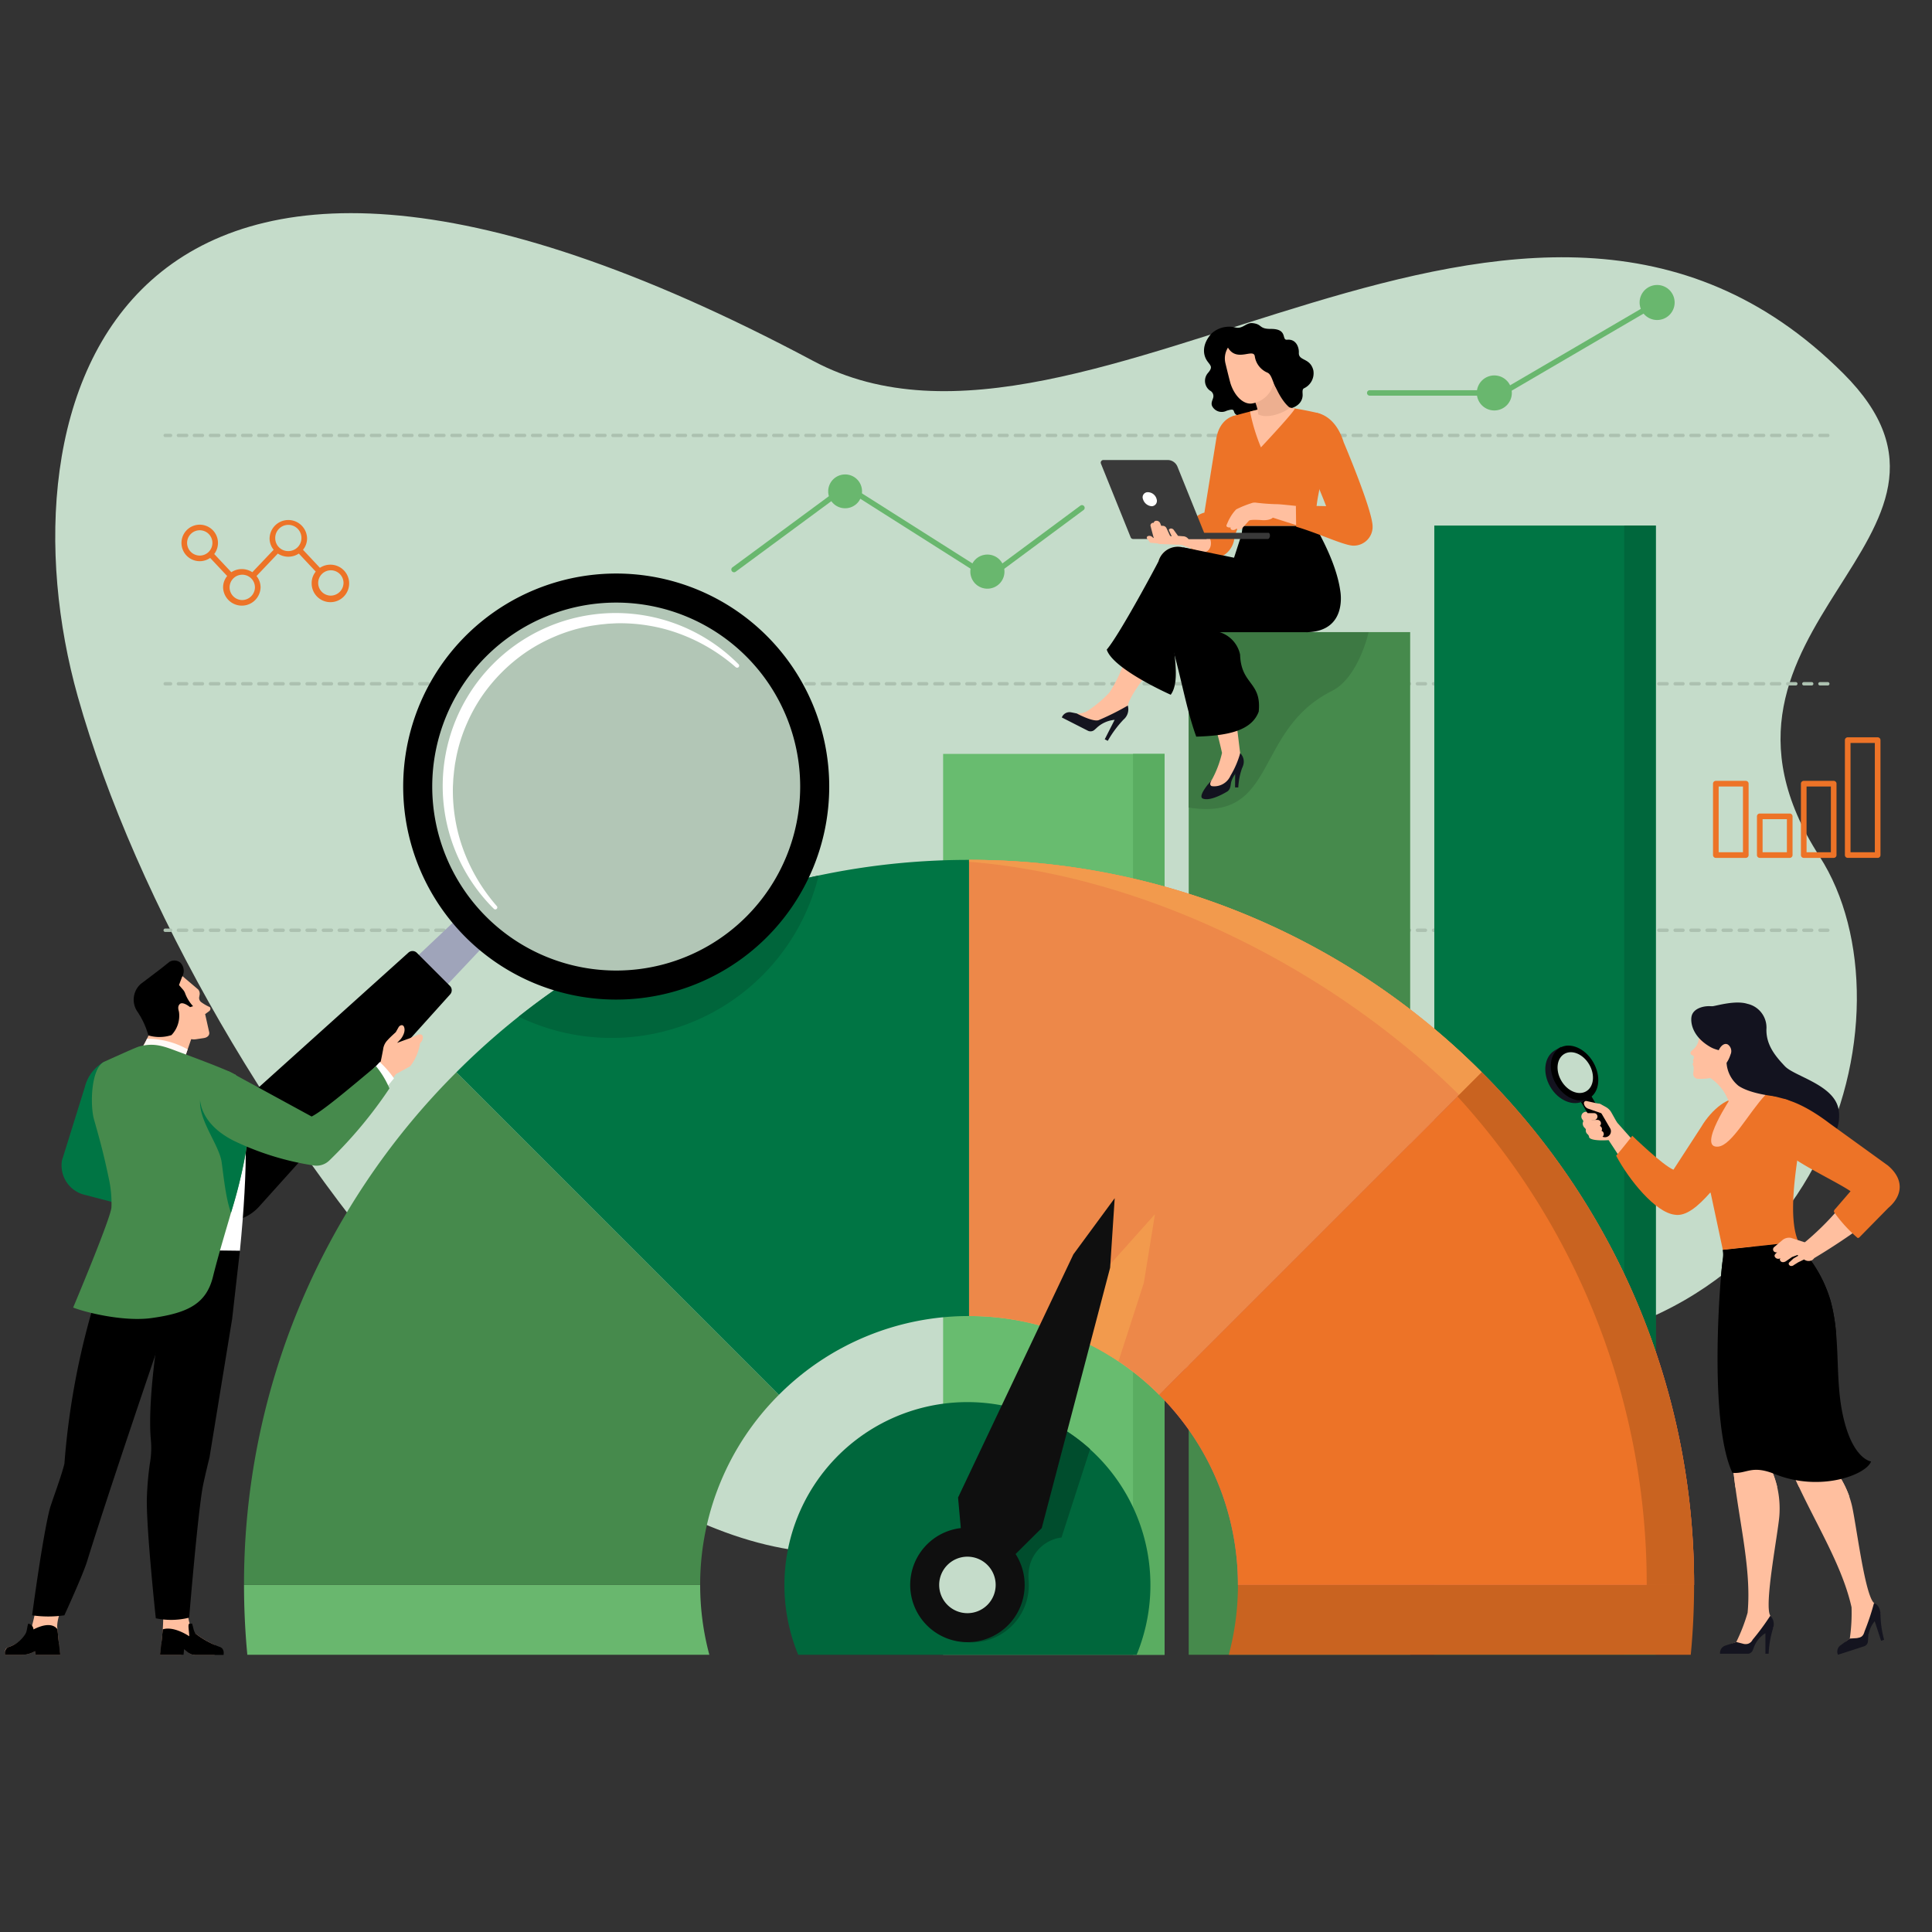 <?xml version="1.0" encoding="UTF-8"?>
<svg xmlns="http://www.w3.org/2000/svg" xmlns:xlink="http://www.w3.org/1999/xlink" width="300" height="300" viewBox="0 0 300 300">
  <rect x="0" y="0" width="300" height="300" fill="#333333" stroke="none"/>
  <defs>
    <clipPath id="clip-path">
      <rect id="Rettangolo_3200" data-name="Rettangolo 3200" width="299.206" height="213.902" transform="translate(0 0)" fill="none"></rect>
    </clipPath>
    <clipPath id="clip-Andamento_dei_tassi_">
      <rect width="300" height="300"></rect>
    </clipPath>
  </defs>
  <g id="Andamento_dei_tassi_" data-name="Andamento dei tassi " clip-path="url(#clip-Andamento_dei_tassi_)">
    <g id="Raggruppa_4712" data-name="Raggruppa 4712">
      <g id="Raggruppa_4495" data-name="Raggruppa 4495">
        <path id="Tracciato_8795" data-name="Tracciato 8795" d="M66.774,31.29C9.922,29.709-4.559,84.165,10.918,108.181c23.124,35.882-29.264,49.457-3.705,74.979,49.493,49.422,117.28-20.8,159.934,1.938,109.34,58.289,126.778-7.523,114.224-52.109C263.487,69.47,193-21.474,146.224,4.576,117.158,20.762,130.053,33.05,66.774,31.29" transform="translate(293.453 241.16) rotate(180)" fill="#c5dcca"></path>
        <g id="Raggruppa_4493" data-name="Raggruppa 4493" transform="translate(0.794 43.045)">
          <g id="Raggruppa_4492" data-name="Raggruppa 4492" transform="translate(0 0.004)" clip-path="url(#clip-path)">
            <g id="Raggruppa_4494" data-name="Raggruppa 4494">
              <path id="Tracciato_9213" data-name="Tracciato 9213" d="M398.986,359.561h-1.249a.263.263,0,0,1,0-.525h1.249a.263.263,0,0,1,0,.525m-2.5,0h-1.249a.263.263,0,0,1,0-.525h1.249a.263.263,0,0,1,0,.525m-2.5,0h-1.25a.263.263,0,0,1,0-.525h1.25a.263.263,0,1,1,0,.525m-2.5,0H390.24a.263.263,0,1,1,0-.525h1.249a.263.263,0,1,1,0,.525m-2.5,0h-1.249a.263.263,0,1,1,0-.525h1.249a.263.263,0,1,1,0,.525m-2.5,0h-1.249a.263.263,0,1,1,0-.525h1.249a.263.263,0,1,1,0,.525m-2.5,0h-1.249a.263.263,0,1,1,0-.525h1.249a.263.263,0,0,1,0,.525m-2.5,0h-1.249a.263.263,0,1,1,0-.525h1.249a.263.263,0,0,1,0,.525m-2.5,0h-1.249a.263.263,0,1,1,0-.525H379a.263.263,0,0,1,0,.525m-2.5,0h-1.249a.263.263,0,0,1,0-.525H376.5a.263.263,0,0,1,0,.525m-2.5,0h-1.249a.263.263,0,1,1,0-.525H374a.263.263,0,1,1,0,.525m-2.5,0h-1.249a.263.263,0,1,1,0-.525H371.5a.263.263,0,0,1,0,.525m-2.5,0h-1.249a.263.263,0,0,1,0-.525H369a.263.263,0,0,1,0,.525m-2.5,0h-1.249a.263.263,0,1,1,0-.525H366.5a.263.263,0,0,1,0,.525m-2.5,0h-1.249a.263.263,0,0,1,0-.525H364a.263.263,0,1,1,0,.525m-2.5,0h-1.25a.263.263,0,1,1,0-.525h1.25a.263.263,0,0,1,0,.525m-2.5,0h-1.249a.263.263,0,0,1,0-.525h1.249a.263.263,0,0,1,0,.525m-2.5,0h-1.249a.263.263,0,1,1,0-.525h1.249a.263.263,0,0,1,0,.525m-2.5,0H352.76a.263.263,0,1,1,0-.525h1.249a.263.263,0,1,1,0,.525m-2.5,0h-1.25a.263.263,0,0,1,0-.525h1.25a.263.263,0,0,1,0,.525m-2.5,0h-1.249a.263.263,0,0,1,0-.525h1.249a.263.263,0,0,1,0,.525m-2.5,0h-1.249a.263.263,0,0,1,0-.525h1.249a.263.263,0,1,1,0,.525m-2.5,0h-1.249a.263.263,0,1,1,0-.525h1.249a.263.263,0,1,1,0,.525m-2.5,0h-1.249a.263.263,0,1,1,0-.525h1.249a.263.263,0,1,1,0,.525m-2.5,0h-1.249a.263.263,0,1,1,0-.525h1.249a.263.263,0,0,1,0,.525m-2.5,0h-1.249a.263.263,0,1,1,0-.525h1.249a.263.263,0,0,1,0,.525m-2.5,0h-1.25a.263.263,0,0,1,0-.525h1.25a.263.263,0,1,1,0,.525m-2.5,0h-1.25a.263.263,0,1,1,0-.525h1.25a.263.263,0,1,1,0,.525m-2.5,0h-1.249a.263.263,0,1,1,0-.525h1.249a.263.263,0,0,1,0,.525m-2.5,0h-1.249a.263.263,0,0,1,0-.525h1.249a.263.263,0,1,1,0,.525m-2.5,0h-1.249a.263.263,0,1,1,0-.525h1.249a.263.263,0,1,1,0,.525m-2.5,0h-1.249a.263.263,0,0,1,0-.525h1.249a.263.263,0,1,1,0,.525m-2.5,0h-1.249a.263.263,0,1,1,0-.525h1.249a.263.263,0,1,1,0,.525m-2.5,0h-1.249a.263.263,0,1,1,0-.525h1.249a.263.263,0,0,1,0,.525m-2.5,0h-1.249a.263.263,0,0,1,0-.525h1.249a.263.263,0,1,1,0,.525m-2.5,0h-1.25a.263.263,0,1,1,0-.525h1.25a.263.263,0,0,1,0,.525m-2.5,0h-1.249a.263.263,0,1,1,0-.525h1.249a.263.263,0,1,1,0,.525m-2.5,0h-1.249a.263.263,0,0,1,0-.525h1.249a.263.263,0,1,1,0,.525m-2.5,0h-1.249a.263.263,0,1,1,0-.525h1.249a.263.263,0,0,1,0,.525m-2.5,0h-1.249a.263.263,0,1,1,0-.525h1.249a.263.263,0,1,1,0,.525m-2.5,0h-1.249a.263.263,0,1,1,0-.525h1.249a.263.263,0,1,1,0,.525m-2.5,0H295.29a.263.263,0,1,1,0-.525h1.249a.263.263,0,0,1,0,.525m-2.5,0h-1.249a.263.263,0,0,1,0-.525h1.249a.263.263,0,0,1,0,.525m-2.5,0h-1.25a.263.263,0,0,1,0-.525h1.25a.263.263,0,0,1,0,.525m-2.5,0h-1.249a.263.263,0,0,1,0-.525h1.249a.263.263,0,1,1,0,.525m-2.5,0H285.3a.263.263,0,1,1,0-.525h1.249a.263.263,0,1,1,0,.525m-2.5,0H282.8a.263.263,0,1,1,0-.525h1.249a.263.263,0,0,1,0,.525m-2.5,0H280.3a.263.263,0,0,1,0-.525h1.25a.263.263,0,0,1,0,.525m-2.5,0H277.8a.263.263,0,1,1,0-.525h1.249a.263.263,0,1,1,0,.525m-2.5,0H275.3a.263.263,0,1,1,0-.525h1.249a.263.263,0,1,1,0,.525m-2.5,0H272.8a.263.263,0,0,1,0-.525h1.249a.263.263,0,1,1,0,.525m-2.5,0H270.3a.263.263,0,0,1,0-.525h1.25a.263.263,0,0,1,0,.525m-2.5,0H267.8a.263.263,0,0,1,0-.525h1.249a.263.263,0,0,1,0,.525m-2.5,0h-1.249a.263.263,0,1,1,0-.525h1.249a.263.263,0,0,1,0,.525m-2.5,0h-1.249a.263.263,0,1,1,0-.525h1.249a.263.263,0,1,1,0,.525m-2.5,0h-1.25a.263.263,0,0,1,0-.525h1.25a.263.263,0,0,1,0,.525m-2.5,0H257.81a.263.263,0,0,1,0-.525h1.249a.263.263,0,0,1,0,.525m-2.5,0h-1.249a.263.263,0,1,1,0-.525h1.249a.263.263,0,1,1,0,.525m-2.5,0h-1.249a.263.263,0,1,1,0-.525h1.249a.263.263,0,1,1,0,.525m-2.5,0h-1.249a.263.263,0,0,1,0-.525h1.249a.263.263,0,1,1,0,.525m-2.5,0h-1.249a.263.263,0,1,1,0-.525h1.249a.263.263,0,1,1,0,.525m-2.5,0h-1.249a.263.263,0,1,1,0-.525h1.249a.263.263,0,1,1,0,.525m-2.5,0h-1.249a.263.263,0,0,1,0-.525h1.249a.263.263,0,1,1,0,.525m-2.5,0h-1.249a.263.263,0,1,1,0-.525h1.249a.263.263,0,1,1,0,.525m-2.5,0H237.82a.263.263,0,1,1,0-.525h1.249a.263.263,0,0,1,0,.525m-2.5,0h-1.249a.263.263,0,1,1,0-.525h1.249a.263.263,0,0,1,0,.525m-2.5,0h-1.249a.263.263,0,0,1,0-.525h1.249a.263.263,0,1,1,0,.525m-2.5,0h-1.249a.263.263,0,1,1,0-.525h1.249a.263.263,0,1,1,0,.525m-2.5,0h-1.249a.263.263,0,1,1,0-.525h1.249a.263.263,0,1,1,0,.525m-2.5,0h-1.249a.263.263,0,1,1,0-.525h1.249a.263.263,0,0,1,0,.525m-2.5,0h-1.249a.263.263,0,1,1,0-.525h1.249a.263.263,0,1,1,0,.525m-2.5,0h-1.249a.263.263,0,0,1,0-.525h1.249a.263.263,0,1,1,0,.525m-2.5,0h-1.249a.263.263,0,1,1,0-.525h1.249a.263.263,0,1,1,0,.525m-2.5,0h-1.249a.263.263,0,1,1,0-.525h1.249a.263.263,0,0,1,0,.525m-2.5,0h-1.249a.263.263,0,1,1,0-.525h1.249a.263.263,0,1,1,0,.525m-2.5,0h-1.249a.263.263,0,0,1,0-.525h1.249a.263.263,0,1,1,0,.525m-2.5,0h-1.249a.263.263,0,0,1,0-.525h1.249a.263.263,0,1,1,0,.525m-2.5,0h-1.249a.263.263,0,1,1,0-.525h1.249a.263.263,0,1,1,0,.525m-2.5,0h-1.249a.263.263,0,0,1,0-.525h1.249a.263.263,0,1,1,0,.525m-2.5,0H200.34a.263.263,0,1,1,0-.525h1.249a.263.263,0,1,1,0,.525m-2.5,0h-1.249a.263.263,0,0,1,0-.525h1.249a.263.263,0,0,1,0,.525m-2.5,0h-1.249a.263.263,0,1,1,0-.525h1.249a.263.263,0,1,1,0,.525m-2.5,0h-1.249a.263.263,0,0,1,0-.525h1.249a.263.263,0,0,1,0,.525m-2.5,0h-1.249a.263.263,0,1,1,0-.525h1.249a.263.263,0,1,1,0,.525m-2.5,0h-1.249a.263.263,0,1,1,0-.525H189.1a.263.263,0,0,1,0,.525m-2.5,0h-1.249a.263.263,0,1,1,0-.525H186.6a.263.263,0,1,1,0,.525m-2.5,0h-1.249a.263.263,0,1,1,0-.525H184.1a.263.263,0,0,1,0,.525m-2.5,0H180.35a.263.263,0,1,1,0-.525H181.6a.263.263,0,1,1,0,.525m-2.5,0h-1.249a.263.263,0,1,1,0-.525H179.1a.263.263,0,1,1,0,.525m-2.5,0h-1.249a.263.263,0,1,1,0-.525H176.6a.263.263,0,1,1,0,.525m-2.5,0h-1.249a.263.263,0,1,1,0-.525H174.1a.263.263,0,1,1,0,.525m-2.5,0h-1.249a.263.263,0,1,1,0-.525H171.6a.263.263,0,0,1,0,.525m-2.5,0h-1.249a.263.263,0,1,1,0-.525h1.249a.263.263,0,1,1,0,.525m-2.5,0h-1.249a.263.263,0,0,1,0-.525h1.249a.263.263,0,1,1,0,.525m-2.5,0h-1.249a.263.263,0,1,1,0-.525h1.249a.263.263,0,1,1,0,.525m-2.5,0h-1.249a.263.263,0,1,1,0-.525h1.249a.263.263,0,0,1,0,.525m-2.5,0h-1.249a.263.263,0,1,1,0-.525h1.249a.263.263,0,1,1,0,.525m-2.5,0h-1.249a.263.263,0,1,1,0-.525h1.249a.263.263,0,1,1,0,.525m-2.5,0h-1.249a.263.263,0,1,1,0-.525h1.249a.263.263,0,1,1,0,.525m-2.5,0h-1.249a.263.263,0,1,1,0-.525h1.249a.263.263,0,1,1,0,.525m-2.5,0h-1.249a.263.263,0,1,1,0-.525h1.249a.263.263,0,1,1,0,.525m-2.5,0h-1.249a.263.263,0,1,1,0-.525h1.249a.263.263,0,0,1,0,.525m-2.5,0H142.87a.263.263,0,1,1,0-.525h1.249a.263.263,0,1,1,0,.525m-2.5,0h-.8a.263.263,0,1,1,0-.525h.8a.263.263,0,1,1,0,.525" transform="translate(-115.944 -296.17)" fill="#acc1b0"></path>
              <path id="Tracciato_9214" data-name="Tracciato 9214" d="M398.986,139.314h-1.249a.263.263,0,0,1,0-.525h1.249a.263.263,0,0,1,0,.525m-2.5,0h-1.249a.263.263,0,0,1,0-.525h1.249a.263.263,0,0,1,0,.525m-2.5,0h-1.25a.263.263,0,0,1,0-.525h1.25a.263.263,0,0,1,0,.525m-2.5,0H390.24a.263.263,0,0,1,0-.525h1.249a.263.263,0,1,1,0,.525m-2.5,0h-1.249a.263.263,0,1,1,0-.525h1.249a.263.263,0,1,1,0,.525m-2.5,0h-1.249a.263.263,0,1,1,0-.525h1.249a.263.263,0,1,1,0,.525m-2.5,0h-1.249a.263.263,0,1,1,0-.525h1.249a.263.263,0,0,1,0,.525m-2.5,0h-1.249a.263.263,0,1,1,0-.525h1.249a.263.263,0,0,1,0,.525m-2.5,0h-1.249a.263.263,0,1,1,0-.525H379a.263.263,0,0,1,0,.525m-2.5,0h-1.249a.263.263,0,0,1,0-.525H376.5a.263.263,0,0,1,0,.525m-2.5,0h-1.249a.263.263,0,1,1,0-.525H374a.263.263,0,1,1,0,.525m-2.5,0h-1.249a.263.263,0,0,1,0-.525H371.5a.263.263,0,0,1,0,.525m-2.5,0h-1.249a.263.263,0,0,1,0-.525H369a.263.263,0,0,1,0,.525m-2.5,0h-1.249a.263.263,0,1,1,0-.525H366.5a.263.263,0,0,1,0,.525m-2.5,0h-1.249a.263.263,0,0,1,0-.525H364a.263.263,0,1,1,0,.525m-2.5,0h-1.25a.263.263,0,0,1,0-.525h1.25a.263.263,0,0,1,0,.525m-2.5,0h-1.249a.263.263,0,0,1,0-.525h1.249a.263.263,0,0,1,0,.525m-2.5,0h-1.249a.263.263,0,0,1,0-.525h1.249a.263.263,0,0,1,0,.525m-2.5,0H352.76a.263.263,0,1,1,0-.525h1.249a.263.263,0,1,1,0,.525m-2.5,0h-1.25a.263.263,0,0,1,0-.525h1.25a.263.263,0,0,1,0,.525m-2.5,0h-1.249a.263.263,0,0,1,0-.525h1.249a.263.263,0,0,1,0,.525m-2.5,0h-1.249a.263.263,0,0,1,0-.525h1.249a.263.263,0,1,1,0,.525m-2.5,0h-1.249a.263.263,0,1,1,0-.525h1.249a.263.263,0,1,1,0,.525m-2.5,0h-1.249a.263.263,0,1,1,0-.525h1.249a.263.263,0,1,1,0,.525m-2.5,0h-1.249a.263.263,0,1,1,0-.525h1.249a.263.263,0,0,1,0,.525m-2.5,0h-1.249a.263.263,0,0,1,0-.525h1.249a.263.263,0,0,1,0,.525m-2.5,0h-1.25a.263.263,0,0,1,0-.525h1.25a.263.263,0,1,1,0,.525m-2.5,0h-1.25a.263.263,0,1,1,0-.525h1.25a.263.263,0,1,1,0,.525m-2.5,0h-1.249a.263.263,0,1,1,0-.525h1.249a.263.263,0,0,1,0,.525m-2.5,0h-1.249a.263.263,0,0,1,0-.525h1.249a.263.263,0,0,1,0,.525m-2.5,0h-1.249a.263.263,0,0,1,0-.525h1.249a.263.263,0,1,1,0,.525m-2.5,0h-1.249a.263.263,0,0,1,0-.525h1.249a.263.263,0,1,1,0,.525m-2.5,0h-1.249a.263.263,0,1,1,0-.525h1.249a.263.263,0,0,1,0,.525m-2.5,0h-1.249a.263.263,0,0,1,0-.525h1.249a.263.263,0,0,1,0,.525m-2.5,0h-1.249a.263.263,0,0,1,0-.525h1.249a.263.263,0,0,1,0,.525m-2.5,0h-1.25a.263.263,0,0,1,0-.525h1.25a.263.263,0,0,1,0,.525m-2.5,0h-1.249a.263.263,0,1,1,0-.525h1.249a.263.263,0,1,1,0,.525m-2.5,0h-1.249a.263.263,0,0,1,0-.525h1.249a.263.263,0,0,1,0,.525m-2.5,0h-1.249a.263.263,0,0,1,0-.525h1.249a.263.263,0,0,1,0,.525m-2.5,0h-1.249a.263.263,0,1,1,0-.525h1.249a.263.263,0,1,1,0,.525m-2.5,0h-1.249a.263.263,0,1,1,0-.525h1.249a.263.263,0,1,1,0,.525m-2.5,0H295.29a.263.263,0,1,1,0-.525h1.249a.263.263,0,0,1,0,.525m-2.5,0h-1.249a.263.263,0,0,1,0-.525h1.249a.263.263,0,0,1,0,.525m-2.5,0h-1.25a.263.263,0,0,1,0-.525h1.25a.263.263,0,0,1,0,.525m-2.5,0h-1.249a.263.263,0,0,1,0-.525h1.249a.263.263,0,1,1,0,.525m-2.5,0H285.3a.263.263,0,1,1,0-.525h1.249a.263.263,0,1,1,0,.525m-2.5,0H282.8a.263.263,0,1,1,0-.525h1.249a.263.263,0,0,1,0,.525m-2.5,0H280.3a.263.263,0,0,1,0-.525h1.25a.263.263,0,0,1,0,.525m-2.5,0H277.8a.263.263,0,1,1,0-.525h1.249a.263.263,0,1,1,0,.525m-2.5,0H275.3a.263.263,0,1,1,0-.525h1.249a.263.263,0,1,1,0,.525m-2.5,0H272.8a.263.263,0,0,1,0-.525h1.249a.263.263,0,1,1,0,.525m-2.5,0H270.3a.263.263,0,0,1,0-.525h1.25a.263.263,0,0,1,0,.525m-2.5,0H267.8a.263.263,0,0,1,0-.525h1.249a.263.263,0,0,1,0,.525m-2.5,0h-1.249a.263.263,0,1,1,0-.525h1.249a.263.263,0,0,1,0,.525m-2.5,0h-1.249a.263.263,0,1,1,0-.525h1.249a.263.263,0,1,1,0,.525m-2.5,0h-1.25a.263.263,0,0,1,0-.525h1.25a.263.263,0,0,1,0,.525m-2.5,0H257.81a.263.263,0,0,1,0-.525h1.249a.263.263,0,0,1,0,.525m-2.5,0h-1.249a.263.263,0,1,1,0-.525h1.249a.263.263,0,1,1,0,.525m-2.5,0h-1.249a.263.263,0,1,1,0-.525h1.249a.263.263,0,1,1,0,.525m-2.5,0h-1.249a.263.263,0,0,1,0-.525h1.249a.263.263,0,1,1,0,.525m-2.5,0h-1.249a.263.263,0,1,1,0-.525h1.249a.263.263,0,1,1,0,.525m-2.5,0h-1.249a.263.263,0,1,1,0-.525h1.249a.263.263,0,1,1,0,.525m-2.5,0h-1.249a.263.263,0,0,1,0-.525h1.249a.263.263,0,1,1,0,.525m-2.5,0h-1.249a.263.263,0,1,1,0-.525h1.249a.263.263,0,1,1,0,.525m-2.5,0H237.82a.263.263,0,1,1,0-.525h1.249a.263.263,0,0,1,0,.525m-2.5,0h-1.249a.263.263,0,1,1,0-.525h1.249a.263.263,0,0,1,0,.525m-2.5,0h-1.249a.263.263,0,0,1,0-.525h1.249a.263.263,0,1,1,0,.525m-2.5,0h-1.249a.263.263,0,1,1,0-.525h1.249a.263.263,0,1,1,0,.525m-2.5,0h-1.249a.263.263,0,1,1,0-.525h1.249a.263.263,0,1,1,0,.525m-2.5,0h-1.249a.263.263,0,1,1,0-.525h1.249a.263.263,0,0,1,0,.525m-2.5,0h-1.249a.263.263,0,1,1,0-.525h1.249a.263.263,0,1,1,0,.525m-2.5,0h-1.249a.263.263,0,0,1,0-.525h1.249a.263.263,0,1,1,0,.525m-2.5,0h-1.249a.263.263,0,1,1,0-.525h1.249a.263.263,0,1,1,0,.525m-2.5,0h-1.249a.263.263,0,1,1,0-.525h1.249a.263.263,0,0,1,0,.525m-2.5,0h-1.249a.263.263,0,1,1,0-.525h1.249a.263.263,0,1,1,0,.525m-2.5,0h-1.249a.263.263,0,0,1,0-.525h1.249a.263.263,0,1,1,0,.525m-2.5,0h-1.249a.263.263,0,0,1,0-.525h1.249a.263.263,0,1,1,0,.525m-2.5,0h-1.249a.263.263,0,1,1,0-.525h1.249a.263.263,0,1,1,0,.525m-2.5,0h-1.249a.263.263,0,0,1,0-.525h1.249a.263.263,0,1,1,0,.525m-2.5,0H200.34a.263.263,0,1,1,0-.525h1.249a.263.263,0,1,1,0,.525m-2.5,0h-1.249a.263.263,0,0,1,0-.525h1.249a.263.263,0,0,1,0,.525m-2.5,0h-1.249a.263.263,0,1,1,0-.525h1.249a.263.263,0,1,1,0,.525m-2.5,0h-1.249a.263.263,0,0,1,0-.525h1.249a.263.263,0,0,1,0,.525m-2.5,0h-1.249a.263.263,0,1,1,0-.525h1.249a.263.263,0,1,1,0,.525m-2.5,0h-1.249a.263.263,0,1,1,0-.525H189.1a.263.263,0,0,1,0,.525m-2.5,0h-1.249a.263.263,0,1,1,0-.525H186.6a.263.263,0,1,1,0,.525m-2.5,0h-1.249a.263.263,0,1,1,0-.525H184.1a.263.263,0,0,1,0,.525m-2.5,0H180.35a.263.263,0,1,1,0-.525H181.6a.263.263,0,1,1,0,.525m-2.5,0h-1.249a.263.263,0,1,1,0-.525H179.1a.263.263,0,1,1,0,.525m-2.5,0h-1.249a.263.263,0,1,1,0-.525H176.6a.263.263,0,1,1,0,.525m-2.5,0h-1.249a.263.263,0,1,1,0-.525H174.1a.263.263,0,1,1,0,.525m-2.5,0h-1.249a.263.263,0,1,1,0-.525H171.6a.263.263,0,0,1,0,.525m-2.5,0h-1.249a.263.263,0,1,1,0-.525h1.249a.263.263,0,1,1,0,.525m-2.5,0h-1.249a.263.263,0,0,1,0-.525h1.249a.263.263,0,1,1,0,.525m-2.5,0h-1.249a.263.263,0,1,1,0-.525h1.249a.263.263,0,1,1,0,.525m-2.5,0h-1.249a.263.263,0,1,1,0-.525h1.249a.263.263,0,0,1,0,.525m-2.5,0h-1.249a.263.263,0,1,1,0-.525h1.249a.263.263,0,1,1,0,.525m-2.5,0h-1.249a.263.263,0,1,1,0-.525h1.249a.263.263,0,1,1,0,.525m-2.5,0h-1.249a.263.263,0,1,1,0-.525h1.249a.263.263,0,1,1,0,.525m-2.5,0h-1.249a.263.263,0,1,1,0-.525h1.249a.263.263,0,1,1,0,.525m-2.5,0h-1.249a.263.263,0,1,1,0-.525h1.249a.263.263,0,1,1,0,.525m-2.5,0h-1.249a.263.263,0,1,1,0-.525h1.249a.263.263,0,0,1,0,.525m-2.5,0H142.87a.263.263,0,1,1,0-.525h1.249a.263.263,0,1,1,0,.525m-2.5,0h-.8a.263.263,0,1,1,0-.525h.8a.263.263,0,1,1,0,.525" transform="translate(-115.944 -114.488)" fill="#acc1b0"></path>
              <path id="Tracciato_9215" data-name="Tracciato 9215" d="M398.986,578.131h-1.249a.263.263,0,0,1,0-.525h1.249a.263.263,0,0,1,0,.525m-2.5,0h-1.249a.263.263,0,0,1,0-.525h1.249a.263.263,0,0,1,0,.525m-2.5,0h-1.25a.263.263,0,0,1,0-.525h1.25a.263.263,0,1,1,0,.525m-2.5,0H390.24a.263.263,0,1,1,0-.525h1.249a.263.263,0,1,1,0,.525m-2.5,0h-1.249a.263.263,0,1,1,0-.525h1.249a.263.263,0,1,1,0,.525m-2.5,0h-1.249a.263.263,0,1,1,0-.525h1.249a.263.263,0,1,1,0,.525m-2.5,0h-1.249a.263.263,0,1,1,0-.525h1.249a.263.263,0,0,1,0,.525m-2.5,0h-1.249a.263.263,0,1,1,0-.525h1.249a.263.263,0,1,1,0,.525m-2.5,0h-1.249a.263.263,0,1,1,0-.525H379a.263.263,0,0,1,0,.525m-2.5,0h-1.249a.263.263,0,0,1,0-.525H376.5a.263.263,0,0,1,0,.525m-2.5,0h-1.249a.263.263,0,1,1,0-.525H374a.263.263,0,1,1,0,.525m-2.5,0h-1.249a.263.263,0,1,1,0-.525H371.5a.263.263,0,0,1,0,.525m-2.5,0h-1.249a.263.263,0,0,1,0-.525H369a.263.263,0,1,1,0,.525m-2.5,0h-1.249a.263.263,0,1,1,0-.525H366.5a.263.263,0,0,1,0,.525m-2.5,0h-1.249a.263.263,0,0,1,0-.525H364a.263.263,0,1,1,0,.525m-2.5,0h-1.25a.263.263,0,1,1,0-.525h1.25a.263.263,0,1,1,0,.525m-2.5,0h-1.249a.263.263,0,1,1,0-.525h1.249a.263.263,0,0,1,0,.525m-2.5,0h-1.249a.263.263,0,1,1,0-.525h1.249a.263.263,0,0,1,0,.525m-2.5,0H352.76a.263.263,0,1,1,0-.525h1.249a.263.263,0,1,1,0,.525m-2.5,0h-1.25a.263.263,0,0,1,0-.525h1.25a.263.263,0,0,1,0,.525m-2.5,0h-1.249a.263.263,0,0,1,0-.525h1.249a.263.263,0,1,1,0,.525m-2.5,0h-1.249a.263.263,0,0,1,0-.525h1.249a.263.263,0,1,1,0,.525m-2.5,0h-1.249a.263.263,0,1,1,0-.525h1.249a.263.263,0,1,1,0,.525m-2.5,0h-1.249a.263.263,0,1,1,0-.525h1.249a.263.263,0,1,1,0,.525m-2.5,0h-1.249a.263.263,0,1,1,0-.525h1.249a.263.263,0,0,1,0,.525m-2.5,0h-1.249a.263.263,0,1,1,0-.525h1.249a.263.263,0,0,1,0,.525m-2.5,0h-1.25a.263.263,0,0,1,0-.525h1.25a.263.263,0,1,1,0,.525m-2.5,0h-1.25a.263.263,0,1,1,0-.525h1.25a.263.263,0,1,1,0,.525m-2.5,0h-1.249a.263.263,0,1,1,0-.525h1.249a.263.263,0,1,1,0,.525m-2.5,0h-1.249a.263.263,0,0,1,0-.525h1.249a.263.263,0,1,1,0,.525m-2.5,0h-1.249a.263.263,0,1,1,0-.525h1.249a.263.263,0,1,1,0,.525m-2.5,0h-1.249a.263.263,0,0,1,0-.525h1.249a.263.263,0,1,1,0,.525m-2.5,0h-1.249a.263.263,0,1,1,0-.525h1.249a.263.263,0,1,1,0,.525m-2.5,0h-1.249a.263.263,0,1,1,0-.525h1.249a.263.263,0,0,1,0,.525m-2.5,0h-1.249a.263.263,0,0,1,0-.525h1.249a.263.263,0,1,1,0,.525m-2.5,0h-1.25a.263.263,0,1,1,0-.525h1.25a.263.263,0,0,1,0,.525m-2.5,0h-1.249a.263.263,0,1,1,0-.525h1.249a.263.263,0,1,1,0,.525m-2.5,0h-1.249a.263.263,0,0,1,0-.525h1.249a.263.263,0,1,1,0,.525m-2.5,0h-1.249a.263.263,0,1,1,0-.525h1.249a.263.263,0,0,1,0,.525m-2.5,0h-1.249a.263.263,0,1,1,0-.525h1.249a.263.263,0,1,1,0,.525m-2.5,0h-1.249a.263.263,0,1,1,0-.525h1.249a.263.263,0,1,1,0,.525m-2.5,0H295.29a.263.263,0,1,1,0-.525h1.249a.263.263,0,0,1,0,.525m-2.5,0h-1.249a.263.263,0,0,1,0-.525h1.249a.263.263,0,1,1,0,.525m-2.5,0h-1.25a.263.263,0,1,1,0-.525h1.25a.263.263,0,0,1,0,.525m-2.5,0h-1.249a.263.263,0,0,1,0-.525h1.249a.263.263,0,1,1,0,.525m-2.5,0H285.3a.263.263,0,1,1,0-.525h1.249a.263.263,0,1,1,0,.525m-2.5,0H282.8a.263.263,0,1,1,0-.525h1.249a.263.263,0,0,1,0,.525m-2.5,0H280.3a.263.263,0,0,1,0-.525h1.25a.263.263,0,1,1,0,.525m-2.5,0H277.8a.263.263,0,1,1,0-.525h1.249a.263.263,0,1,1,0,.525m-2.5,0H275.3a.263.263,0,1,1,0-.525h1.249a.263.263,0,1,1,0,.525m-2.5,0H272.8a.263.263,0,0,1,0-.525h1.249a.263.263,0,1,1,0,.525m-2.5,0H270.3a.263.263,0,1,1,0-.525h1.25a.263.263,0,0,1,0,.525m-2.5,0H267.8a.263.263,0,0,1,0-.525h1.249a.263.263,0,1,1,0,.525m-2.5,0h-1.249a.263.263,0,1,1,0-.525h1.249a.263.263,0,0,1,0,.525m-2.5,0h-1.249a.263.263,0,1,1,0-.525h1.249a.263.263,0,1,1,0,.525m-2.5,0h-1.25a.263.263,0,0,1,0-.525h1.25a.263.263,0,1,1,0,.525m-2.5,0H257.81a.263.263,0,1,1,0-.525h1.249a.263.263,0,0,1,0,.525m-2.5,0h-1.249a.263.263,0,1,1,0-.525h1.249a.263.263,0,1,1,0,.525m-2.5,0h-1.249a.263.263,0,1,1,0-.525h1.249a.263.263,0,1,1,0,.525m-2.5,0h-1.249a.263.263,0,0,1,0-.525h1.249a.263.263,0,1,1,0,.525m-2.5,0h-1.249a.263.263,0,1,1,0-.525h1.249a.263.263,0,1,1,0,.525m-2.5,0h-1.249a.263.263,0,1,1,0-.525h1.249a.263.263,0,1,1,0,.525m-2.5,0h-1.249a.263.263,0,1,1,0-.525h1.249a.263.263,0,1,1,0,.525m-2.5,0h-1.249a.263.263,0,1,1,0-.525h1.249a.263.263,0,1,1,0,.525m-2.5,0H237.82a.263.263,0,1,1,0-.525h1.249a.263.263,0,0,1,0,.525m-2.5,0h-1.249a.263.263,0,1,1,0-.525h1.249a.263.263,0,1,1,0,.525m-2.5,0h-1.249a.263.263,0,1,1,0-.525h1.249a.263.263,0,1,1,0,.525m-2.5,0h-1.249a.263.263,0,1,1,0-.525h1.249a.263.263,0,1,1,0,.525m-2.5,0h-1.249a.263.263,0,1,1,0-.525h1.249a.263.263,0,1,1,0,.525m-2.5,0h-1.249a.263.263,0,1,1,0-.525h1.249a.263.263,0,0,1,0,.525m-2.5,0h-1.249a.263.263,0,1,1,0-.525h1.249a.263.263,0,1,1,0,.525m-2.5,0h-1.249a.263.263,0,1,1,0-.525h1.249a.263.263,0,1,1,0,.525m-2.5,0h-1.249a.263.263,0,1,1,0-.525h1.249a.263.263,0,1,1,0,.525m-2.5,0h-1.249a.263.263,0,1,1,0-.525h1.249a.263.263,0,1,1,0,.525m-2.5,0h-1.249a.263.263,0,1,1,0-.525h1.249a.263.263,0,1,1,0,.525m-2.5,0h-1.249a.263.263,0,1,1,0-.525h1.249a.263.263,0,1,1,0,.525m-2.5,0h-1.249a.263.263,0,1,1,0-.525h1.249a.263.263,0,1,1,0,.525m-2.5,0h-1.249a.263.263,0,1,1,0-.525h1.249a.263.263,0,1,1,0,.525m-2.5,0h-1.249a.263.263,0,1,1,0-.525h1.249a.263.263,0,1,1,0,.525m-2.5,0H200.34a.263.263,0,1,1,0-.525h1.249a.263.263,0,1,1,0,.525m-2.5,0h-1.249a.263.263,0,1,1,0-.525h1.249a.263.263,0,0,1,0,.525m-2.5,0h-1.249a.263.263,0,1,1,0-.525h1.249a.263.263,0,1,1,0,.525m-2.5,0h-1.249a.263.263,0,0,1,0-.525h1.249a.263.263,0,1,1,0,.525m-2.5,0h-1.249a.263.263,0,1,1,0-.525h1.249a.263.263,0,1,1,0,.525m-2.5,0h-1.249a.263.263,0,1,1,0-.525H189.1a.263.263,0,0,1,0,.525m-2.5,0h-1.249a.263.263,0,1,1,0-.525H186.6a.263.263,0,1,1,0,.525m-2.5,0h-1.249a.263.263,0,1,1,0-.525H184.1a.263.263,0,0,1,0,.525m-2.5,0H180.35a.263.263,0,1,1,0-.525H181.6a.263.263,0,1,1,0,.525m-2.5,0h-1.249a.263.263,0,1,1,0-.525H179.1a.263.263,0,1,1,0,.525m-2.5,0h-1.249a.263.263,0,1,1,0-.525H176.6a.263.263,0,1,1,0,.525m-2.5,0h-1.249a.263.263,0,1,1,0-.525H174.1a.263.263,0,1,1,0,.525m-2.5,0h-1.249a.263.263,0,1,1,0-.525H171.6a.263.263,0,0,1,0,.525m-2.5,0h-1.249a.263.263,0,1,1,0-.525h1.249a.263.263,0,1,1,0,.525m-2.5,0h-1.249a.263.263,0,0,1,0-.525h1.249a.263.263,0,1,1,0,.525m-2.5,0h-1.249a.263.263,0,1,1,0-.525h1.249a.263.263,0,1,1,0,.525m-2.5,0h-1.249a.263.263,0,1,1,0-.525h1.249a.263.263,0,1,1,0,.525m-2.5,0h-1.249a.263.263,0,1,1,0-.525h1.249a.263.263,0,1,1,0,.525m-2.5,0h-1.249a.263.263,0,1,1,0-.525h1.249a.263.263,0,1,1,0,.525m-2.5,0h-1.249a.263.263,0,1,1,0-.525h1.249a.263.263,0,1,1,0,.525m-2.5,0h-1.249a.263.263,0,1,1,0-.525h1.249a.263.263,0,1,1,0,.525m-2.5,0h-1.249a.263.263,0,1,1,0-.525h1.249a.263.263,0,1,1,0,.525m-2.5,0h-1.249a.263.263,0,1,1,0-.525h1.249a.263.263,0,1,1,0,.525m-2.5,0H142.87a.263.263,0,1,1,0-.525h1.249a.263.263,0,1,1,0,.525m-2.5,0h-.8a.263.263,0,1,1,0-.525h.8a.263.263,0,1,1,0,.525" transform="translate(-115.944 -476.469)" fill="#acc1b0"></path>
            </g>
            <rect id="Rettangolo_3195" data-name="Rettangolo 3195" width="34.39" height="139.886" transform="translate(145.652 74.016)" fill="#68bc6f"></rect>
            <rect id="Rettangolo_3196" data-name="Rettangolo 3196" width="34.39" height="158.795" transform="translate(183.788 55.107)" fill="#468a4c"></rect>
            <path id="Tracciato_9216" data-name="Tracciato 9216" d="M1071.845,323.869c4.2-2.1,5.72-9.145,5.72-9.145H1049.63v27.239c13.927,2.218,9.977-11.975,22.215-18.093" transform="translate(-865.842 -259.617)" fill="#3d7943"></path>
            <rect id="Rettangolo_3197" data-name="Rettangolo 3197" width="34.39" height="175.341" transform="translate(221.924 38.561)" fill="#007544"></rect>
            <rect id="Rettangolo_3198" data-name="Rettangolo 3198" width="4.903" height="139.886" transform="translate(175.14 74.016)" fill="#5aad61"></rect>
            <rect id="Rettangolo_3199" data-name="Rettangolo 3199" width="4.903" height="175.341" transform="translate(251.411 38.561)" fill="#00673c"></rect>
            <path id="Tracciato_9217" data-name="Tracciato 9217" d="M732.823,174.893a2.626,2.626,0,1,0,2.6,2.626,2.616,2.616,0,0,0-2.6-2.626" transform="translate(-602.362 -144.27)" fill="#69b76e"></path>
            <path id="Tracciato_9218" data-name="Tracciato 9218" d="M858.757,245.949a2.649,2.649,0,1,0,2.636,2.649,2.646,2.646,0,0,0-2.636-2.649" transform="translate(-706.216 -202.885)" fill="#69b76e"></path>
            <path id="Tracciato_9219" data-name="Tracciato 9219" d="M644.44,204.575a.423.423,0,0,1-.252-.764l15.275-11.267a.423.423,0,1,1,.5.682l-15.274,11.267a.422.422,0,0,1-.251.083" transform="translate(-531.25 -158.762)" fill="#69b76e"></path>
            <path id="Tracciato_9220" data-name="Tracciato 9220" d="M773.017,202.572a.422.422,0,0,1-.226-.066l-17.844-11.315a.423.423,0,0,1,.453-.715l17.844,11.315a.423.423,0,0,1-.227.781" transform="translate(-622.594 -157.071)" fill="#69b76e"></path>
            <path id="Tracciato_9221" data-name="Tracciato 9221" d="M1307.869,87.084a2.719,2.719,0,1,0,2.717,2.719,2.721,2.721,0,0,0-2.717-2.719" transform="translate(-1076.624 -71.836)" fill="#69b76e"></path>
            <path id="Tracciato_9222" data-name="Tracciato 9222" d="M1452.252,6.876a2.719,2.719,0,1,0,2.716,2.719,2.721,2.721,0,0,0-2.716-2.719" transform="translate(-1195.725 -5.673)" fill="#69b76e"></path>
            <path id="Tracciato_9223" data-name="Tracciato 9223" d="M1226.032,101.042h-17.86a.423.423,0,1,1,0-.847h17.86a.423.423,0,0,1,0,.847" transform="translate(-996.274 -82.652)" fill="#69b76e"></path>
            <path id="Tracciato_9224" data-name="Tracciato 9224" d="M1325.838,34.878a.424.424,0,0,1-.214-.789l24.026-14.044a.423.423,0,0,1,.428.731L1326.052,34.82a.421.421,0,0,1-.214.058" transform="translate(-1093.337 -16.488)" fill="#69b76e"></path>
            <path id="Tracciato_9225" data-name="Tracciato 9225" d="M876.829,212.912a.424.424,0,0,1-.253-.764l13.309-9.864a.423.423,0,1,1,.5.68l-13.309,9.864a.422.422,0,0,1-.252.083" transform="translate(-722.949 -166.797)" fill="#69b76e"></path>
            <path id="Tracciato_9226" data-name="Tracciato 9226" d="M284.114,1170.534H212.373q-.51-5.353-.515-10.844H282.69a41.711,41.711,0,0,0,1.424,10.844" transform="translate(-174.762 -956.631)" fill="#69b76e"></path>
            <path id="Tracciato_9227" data-name="Tracciato 9227" d="M1157.412,1159.69q0,5.487-.515,10.844h-71.739a41.715,41.715,0,0,0,1.424-10.844Z" transform="translate(-895.149 -956.631)" fill="#c96320"></path>
            <path id="Tracciato_9228" data-name="Tracciato 9228" d="M294.921,755.122l-50.085-50.085a112.23,112.23,0,0,0-32.975,79.608h70.831a41.622,41.622,0,0,1,12.229-29.523" transform="translate(-174.765 -581.587)" fill="#468a4c"></path>
            <path id="Tracciato_9229" data-name="Tracciato 9229" d="M884.358,599.774l50.085-50.085a112.23,112.23,0,0,0-79.608-32.975v70.831a41.621,41.621,0,0,1,29.523,12.229" transform="translate(-705.155 -426.239)" fill="#fba65c"></path>
            <path id="Tracciato_9230" data-name="Tracciato 9230" d="M479.792,587.545V516.714a112.231,112.231,0,0,0-79.608,32.975l50.085,50.085a41.621,41.621,0,0,1,29.523-12.229" transform="translate(-330.113 -426.239)" fill="#007544"></path>
            <path id="Tracciato_9231" data-name="Tracciato 9231" d="M1035.674,784.645h70.831a112.231,112.231,0,0,0-32.975-79.608l-50.085,50.085a41.621,41.621,0,0,1,12.229,29.523" transform="translate(-844.242 -581.587)" fill="#df5e74"></path>
            <path id="Tracciato_9232" data-name="Tracciato 9232" d="M884.358,599.774l50.085-50.085a112.23,112.23,0,0,0-79.608-32.975v70.831a41.621,41.621,0,0,1,29.523,12.229" transform="translate(-705.155 -426.239)" fill="#ed8849"></path>
            <path id="Tracciato_9233" data-name="Tracciato 9233" d="M1035.674,784.645h70.831a112.231,112.231,0,0,0-32.975-79.608l-50.085,50.085a41.621,41.621,0,0,1,12.229,29.523" transform="translate(-844.242 -581.587)" fill="#ed7327"></path>
            <path id="Tracciato_9234" data-name="Tracciato 9234" d="M930.927,553.2l3.517-3.517a112.231,112.231,0,0,0-79.608-32.975v.3c28.6,2.293,57.315,17.539,76.091,36.193" transform="translate(-705.156 -426.238)" fill="#f29a4d"></path>
            <path id="Tracciato_9235" data-name="Tracciato 9235" d="M1291.763,705.036,1288,708.8a112.175,112.175,0,0,1,29.383,75.846h7.354a112.232,112.232,0,0,0-32.975-79.608" transform="translate(-1062.475 -581.586)" fill="#c96320"></path>
            <path id="Tracciato_9236" data-name="Tracciato 9236" d="M693.213,1036.625h52.553a28.416,28.416,0,1,0-52.553,0" transform="translate(-570.063 -822.723)" fill="#00673c"></path>
            <path id="Tracciato_9237" data-name="Tracciato 9237" d="M814.031,1040.806a8.89,8.89,0,0,0,10.049-9.586,7.037,7.037,0,0,1,.13-2.087,5.88,5.88,0,0,1,4.98-4.538l4.437-13.726a28.5,28.5,0,0,0-10.5-6.02l-8.057,13.5-.026,4.768a8.885,8.885,0,0,0-1.011,17.688" transform="translate(-665.153 -828.903)" fill="#004d2d"></path>
            <path id="Tracciato_9238" data-name="Tracciato 9238" d="M942.236,849.607a41.637,41.637,0,0,1,7.9,4.141l3.934-12.17,1.733-10.684-7.212,8.071Z" transform="translate(-777.253 -685.407)" fill="#f29a4d"></path>
            <path id="Tracciato_9239" data-name="Tracciato 9239" d="M820.421,1117.826a8.886,8.886,0,1,0-8.886,8.886,8.886,8.886,0,0,0,8.886-8.886" transform="translate(-662.107 -914.768)" fill="#0f0f0f"></path>
            <path id="Tracciato_9240" data-name="Tracciato 9240" d="M858.084,867.933l-11.54,11.446-1.455-16.188L863,825.428l6.413-8.719-.711,10.8Z" transform="translate(-697.116 -673.706)" fill="#0f0f0f"></path>
            <path id="Tracciato_9241" data-name="Tracciato 9241" d="M837.122,1139.027a4.386,4.386,0,1,0-4.386,4.386,4.386,4.386,0,0,0,4.386-4.386" transform="translate(-683.309 -935.969)" fill="#c5dcca"></path>
            <path id="Tracciato_9242" data-name="Tracciato 9242" d="M455.462,552.5a33.115,33.115,0,0,0,46.573-21.92,112.126,112.126,0,0,0-46.573,21.92" transform="translate(-375.712 -437.678)" fill="#00653b"></path>
            <path id="Tracciato_9243" data-name="Tracciato 9243" d="M1077.909,45.229c.044-.581-.287-2.13-1.819-1.983-.923.089.175-1.7-2.539-1.68-1.884.013-1.286-.746-2.843-.9-.985-.1-1.507.942-2.625.679a4.071,4.071,0,0,0-3.748.951c-1.482,1.667-1.363,3.295-.6,4.326.521.707.829.879.076,1.772a1.864,1.864,0,0,0,.3,2.75.951.951,0,0,1,.511,1.06c-.076.377-.454.908-.117,1.449a1.669,1.669,0,0,0,2.17.629c1.677-.543.744.288,1.68.687,1.292.552,2.764-.377,2.947-.272a1.909,1.909,0,0,0,1.787.042,3.328,3.328,0,0,1,2.129-.659c1.513.037,3.142-.582,3.278-2.107.035-.4-.139-1.013.218-1.188a2.577,2.577,0,0,0,1.444-2.809c-.5-1.978-2.347-1.392-2.244-2.747" transform="translate(-877.021 -33.541)"></path>
            <path id="Tracciato_9244" data-name="Tracciato 9244" d="M1048.659,141.186s.125-3.094,2.6-3.7l1.875-11.64c.557-3.027,2.941-3.96,4.491-3.284l5.154,1.391-6.843,17.192a3.607,3.607,0,0,1-4.573,3.388l-.1-.03a3.342,3.342,0,0,1-2.6-3.321" transform="translate(-865.036 -100.933)" fill="#ed7327"></path>
            <path id="Tracciato_9245" data-name="Tracciato 9245" d="M1094.508,133.254h-11.566c-.1-2.945-1.66-4.047-2.931-7.126a7.079,7.079,0,0,1,.142-3.5,13.358,13.358,0,0,0,.522-2.076l.691-4.33a60.878,60.878,0,0,1,6.108-1.473c1.867-.278,6.921.907,6.921.907,1.555.371,3.341,2.142,2.928,3.687,0,0-3.3,8.674-3,13.15Z" transform="translate(-890.775 -94.622)" fill="#ed7327"></path>
            <path id="Tracciato_9247" data-name="Tracciato 9247" d="M1107.426,114.749a10.883,10.883,0,0,1,2.636.113c.3.039.6.084.9.132.386.062-5.23,6.045-5.23,6.045a29.016,29.016,0,0,1-1.692-5.56c1.135-.289,2.413-.585,3.384-.73" transform="translate(-910.727 -94.622)" fill="#ffbf9f"></path>
            <path id="Tracciato_9248" data-name="Tracciato 9248" d="M1108.046,85.808c-1.436-1.088-2.892-4.163-3.129-6.374-1.566-.056-3.538,3.471-3.538,3.471a6.908,6.908,0,0,1,1.738,3.91c1.08.6,3.265.175,4.928-1.007" transform="translate(-908.531 -65.525)" fill="#edaf90"></path>
            <path id="Tracciato_9250" data-name="Tracciato 9250" d="M1042.307,229.236l3.575-.287c.9.793.6,2.766-.891,2.648l-3.479-1.293Z" transform="translate(-859.146 -188.861)" fill="#ffbf9f"></path>
            <path id="Tracciato_9251" data-name="Tracciato 9251" d="M1040.37,239.409c1.436.278,8.576,1.814,10.869,3.273l.031,9.922c-4.508-1.956-8.743-7.291-11.487-7.283.479-1.653-.263-5.57.587-5.913" transform="translate(-857.719 -197.49)"></path>
            <path id="Tracciato_9252" data-name="Tracciato 9252" d="M951.68,264.3a19.225,19.225,0,0,0,3.195-2.7,20.97,20.97,0,0,0,2.454-5.21c1.261-3.563,5.175-15.117,5.187-15.192a3.116,3.116,0,0,1,5.126-1.42s1.689,2.018-.062,5.434c-.863,1.683-1.361,4.424-2.563,7.256-1.148,2.7-6.577,8.383-7.277,11.129a9.286,9.286,0,0,1-.577,2.053c-1.593-.74-3.178.351-3.861,1l-3.593-1.828a2.889,2.889,0,0,0,1.971-.523" transform="translate(-783.417 -197.085)" fill="#ffbf9f"></path>
            <path id="Tracciato_9253" data-name="Tracciato 9253" d="M990.115,239.776a3.116,3.116,0,0,0-5.126,1.42c-.013.074-5.954,11.259-8.038,13.71.957,3.04,9.934,7.01,9.934,7.01,1.749-2.349-.04-7.931.6-9.449,1.2-2.832,3.3-5.64,4.16-7.323a4.03,4.03,0,0,0-1.535-5.367" transform="translate(-805.89 -197.085)"></path>
            <path id="Tracciato_9254" data-name="Tracciato 9254" d="M938.6,380.914l.808.165s2.7,1.464,3.509.991a40.141,40.141,0,0,0,4.418-2.217,2.084,2.084,0,0,1-.665,2.178,16.919,16.919,0,0,0-2.442,3.3l-.473-.241,1.537-3.021a4.679,4.679,0,0,0-2.745,1.206c-.18.174-.286.263-.4.36a.914.914,0,0,1-1.012.123l-4.043-2.057a1.277,1.277,0,0,1,1.507-.784" transform="translate(-773.006 -313.342)" fill="#14141f"></path>
            <path id="Tracciato_9256" data-name="Tracciato 9256" d="M1029.058,271.1c.435-.237,1.884-1.173,5.095,1.173,1.2.876,7.04,6.155,7.04,6.155s-4.036-.039-4.965,0c.15.474.974,2.906,1.1,3.478.556,2.439,2.085,15.272,2.085,15.272l0,.031c.077.647.064,1.971.062,1.972a9.417,9.417,0,0,0-1.718,2.841s-2.628,1.736-3.195,1.045c-.433-.528-.248-.914.508-1.8a16.3,16.3,0,0,0,1.533-4.087c-2.378-10.7-5.221-12.522-8.7-21.449-.594-1.415-.556-3.705,1.142-4.632" transform="translate(-847.643 -223.317)" fill="#ffbf9f"></path>
            <path id="Tracciato_9257" data-name="Tracciato 9257" d="M1033.266,274.653h13.655s-10.99-5.169-13.161-6.359c-4.274-2.342-6.151-2.421-7.458-1.883-2.519,1.038-2.618,4.13-2.024,5.544,2.583,6.635,3.407,13.571,5.361,18.919,4.556-.144,8.552-.776,9.7-3.887.469-4.691-2.741-4.108-2.893-8.856a4.641,4.641,0,0,0-3.175-3.478" transform="translate(-844.68 -219.538)"></path>
            <path id="Tracciato_9258" data-name="Tracciato 9258" d="M1065,427.927c.509-.437.4-1.08.556-1.528a4.395,4.395,0,0,1,1.242-1.84l.007,0a.926.926,0,0,0,.553-.558,1.853,1.853,0,0,0-.439-1.966,14.144,14.144,0,0,1-1.5,3.489,2.759,2.759,0,0,1-2.906,1.634c-.594-.216.062-1.065.062-1.065s-2.409,2.625-1.451,3c1.287.5,3.875-1.158,3.875-1.158" transform="translate(-875.135 -348.136)" fill="#13131f"></path>
            <path id="Tracciato_9259" data-name="Tracciato 9259" d="M1091.247,437.13a10.486,10.486,0,0,1,.679-3.249l-1.158.29-.022,2.959Z" transform="translate(-899.76 -357.91)" fill="#13131f"></path>
            <path id="Tracciato_9260" data-name="Tracciato 9260" d="M1069.122,230.738c-.579-4.192-3.041-8.4-3.22-8.889a12.236,12.236,0,0,1-.376-1.215H1053.96l-.167,1.3-1.172,3.621-7.9-1.616,4.591,6.127,9.11,5.493a10.868,10.868,0,0,0,5.61,1.56c6.27-.2,5.09-6.374,5.089-6.379" transform="translate(-861.793 -182.002)"></path>
            <path id="Tracciato_9263" data-name="Tracciato 9263" d="M1037.793,226.643h-17.605v.96h17.45c.282,0,.48-.675.155-.96" transform="translate(-841.555 -186.959)" fill="#393939"></path>
            <path id="Tracciato_9264" data-name="Tracciato 9264" d="M988.061,174.349H976.647a.409.409,0,0,1-.379-.256l-4.619-11.446a.409.409,0,0,1,.379-.562H982a1.652,1.652,0,0,1,1.532,1.034Z" transform="translate(-801.491 -133.705)" fill="#393939"></path>
            <path id="Tracciato_9265" data-name="Tracciato 9265" d="M1011,191.727a.828.828,0,0,1-.78,1.089,1.535,1.535,0,0,1-1.337-1.089.789.789,0,0,1,.781-1.089,1.431,1.431,0,0,1,1.337,1.089" transform="translate(-832.191 -157.258)" fill="#fff"></path>
            <path id="Tracciato_9266" data-name="Tracciato 9266" d="M1015.77,216.729c.128.534.67,2.519.67,2.519a4.322,4.322,0,0,0,.722.3l1.277.046,1.024.043s.953.036,1.828.048a.516.516,0,0,0,.4-.848l0,0a1.067,1.067,0,0,0-.9-.492l-.322-.025-.427-.034-.725-1c-.4-.323-.764-.022-.689.138l.4.866.018.068a.3.3,0,0,1-.288-.171l-.48-1.03a.648.648,0,0,0-.637-.431l-.212,0-.154-.4a.636.636,0,0,0-.471-.379l-.115-.009c-.182-.013-.429.141-.411.322a.431.431,0,0,0-.514.472" transform="translate(-837.911 -178.125)" fill="#ffbf9f"></path>
            <path id="Tracciato_9267" data-name="Tracciato 9267" d="M1013.806,229.692l-.4-.04a.792.792,0,0,0-.5-.312.616.616,0,0,0-.341.052.257.257,0,0,0-.08.4c.23.261.287.383.469.615,0,0,1.261.12,1.3.113.143-.027-.386-.825-.439-.828" transform="translate(-835.144 -189.179)" fill="#ffbf9f"></path>
            <path id="Tracciato_9269" data-name="Tracciato 9269" d="M1083.07,203.344s.4-.943.477-1.024a6.281,6.281,0,0,1,1.028-1.43,15.614,15.614,0,0,1,2.32-.948,1.455,1.455,0,0,1,.739-.1,31.226,31.226,0,0,0,3.256.24c.414-.018,3.541.325,6.145.623v3.63l-6.771-2.165s-.313.418-1.527.4c0,0-1.918-.172-2.179.078l-1.1,1.222a.679.679,0,0,1-.635.165.4.4,0,0,1-.2-.184.653.653,0,0,1-.587.241l-.08-.01a.3.3,0,0,1-.244-.394c-.28.06-.735-.054-.637-.349" transform="translate(-893.415 -164.841)" fill="#ffbf9f"></path>
            <path id="Tracciato_9272" data-name="Tracciato 9272" d="M1149.343,134.813c-.626-1.648-1.594-3.9-2.351-5.754s-1.816-3.867-.7-6.507a15.585,15.585,0,0,1,1.6-2.214c.054.031,2.853.278,4.176,4.558,0,0,4.522,10.636,4.489,13.118,0,.048,0,.1,0,.142a2.93,2.93,0,0,1-2.747,2.785c-1.363.17-5.265-1.794-9.123-2.934l-.043-3.289Z" transform="translate(-944.215 -99.268)" fill="#ed7327"></path>
            <path id="Tracciato_9275" data-name="Tracciato 9275" d="M1108.471,50.765v0s0,0,0,0" transform="translate(-914.378 -41.877)" fill="#151520"></path>
            <path id="Tracciato_9276" data-name="Tracciato 9276" d="M1108.471,50.765v0s0,0,0,0" transform="translate(-914.378 -41.877)" fill="#ff927a"></path>
            <path id="Tracciato_9277" data-name="Tracciato 9277" d="M1086.008,59.541c-1.217.264-2.677-.857-3.408-2.977-.145-.42-.807-3.173-.807-3.173-.537-2.089,1-3.829,3.322-4.889h0a2.969,2.969,0,0,1,3.517,2.293l.672,4.153a4.068,4.068,0,0,1-3.3,4.594" transform="translate(-892.285 -39.957)" fill="#ffbf9f"></path>
            <path id="Tracciato_9278" data-name="Tracciato 9278" d="M1084.443,47.011s-2.388,1.01-1.025,2.863c1.427,1.939,3.9-.25,4.01,1.176a3.259,3.259,0,0,0,1.947,2.454c1.212.527.673,4.073,3.861,2.9a3.8,3.8,0,0,0,1.886-1.974c.75-2.217-.907-3.382-2.707-4.878L1090,47.775c-1.557-1.294-5.556-.763-5.556-.763" transform="translate(-893.366 -38.692)"></path>
            <path id="Tracciato_9286" data-name="Tracciato 9286" d="M1408.35,735.7l-.866-1.544a2.214,2.214,0,0,0-.841-.859c-.233-.134-.507-.283-.763-.421a1.262,1.262,0,0,0-1.536.266l-.473.524a11.622,11.622,0,0,0,.823,1.222Z" transform="translate(-1158.047 -604.43)" fill="#ffbf9f"></path>
            <path id="Tracciato_9287" data-name="Tracciato 9287" d="M1398.057,741.585a.7.7,0,0,1,.046-.5c.068-.131-.1-.288-.177-.413a.736.736,0,0,1,.434-1.1.537.537,0,0,1,.137-.017l2.376-.118,1.871,1.077,5.024,5.656-2.889,2.1-2.831-4.319s-2.583.219-3.021-.412c0-.007,0-.018,0-.029a.71.71,0,0,0-.221-.455.74.74,0,0,1-.294-.689c.036-.14-.161-.291-.255-.4a.913.913,0,0,1-.2-.379" transform="translate(-1153.059 -609.962)" fill="#ffbf9f"></path>
            <path id="Tracciato_9288" data-name="Tracciato 9288" d="M1398.464,724.973l-1.6.932,3.038,5.207a.925.925,0,0,0,1.6-.932Z" transform="translate(-1152.279 -598.033)"></path>
            <path id="Tracciato_9289" data-name="Tracciato 9289" d="M1367.345,682.98c-1.656.966-1.978,3.5-.718,5.661s3.625,3.127,5.281,2.161l.95-.554-4.563-7.822Z" transform="translate(-1126.699 -562.935)" fill="#13131f"></path>
            <path id="Tracciato_9290" data-name="Tracciato 9290" d="M1377.321,683.957c1.26,2.16.985,4.667-.615,5.6s-3.918-.061-5.178-2.221-.985-4.667.615-5.6,3.918.061,5.178,2.221" transform="translate(-1130.724 -562.077)"></path>
            <path id="Tracciato_9291" data-name="Tracciato 9291" d="M1381.643,689.168c.936,1.6.724,3.469-.472,4.167s-2.924-.036-3.86-1.64-.724-3.469.472-4.167,2.924.036,3.86,1.64" transform="translate(-1135.665 -566.926)" fill="#c5dcca"></path>
            <path id="Tracciato_9292" data-name="Tracciato 9292" d="M1402.1,742.367h-1.51V741.3h1.51a.533.533,0,0,1,0,1.065" transform="translate(-1155.349 -611.502)" fill="#ffbf9f"></path>
            <path id="Tracciato_9293" data-name="Tracciato 9293" d="M1404.932,748.367h-1.51V747.3h1.51a.533.533,0,1,1,0,1.065" transform="translate(-1157.686 -616.452)" fill="#ffbf9f"></path>
            <path id="Tracciato_9294" data-name="Tracciato 9294" d="M1406.1,753.492h-1.017a.493.493,0,0,1-.493-.494v-.572h1.51a.533.533,0,0,1,0,1.065" transform="translate(-1158.649 -620.679)" fill="#ffbf9f"></path>
            <path id="Tracciato_9295" data-name="Tracciato 9295" d="M1407.432,757.867h-1.093a.418.418,0,0,1-.418-.418V756.8h1.51a.533.533,0,1,1,0,1.065" transform="translate(-1159.748 -624.288)" fill="#ffbf9f"></path>
            <path id="Tracciato_9296" data-name="Tracciato 9296" d="M1402.777,731.045c-.057-.04-1.507-.363-2.274-.532a.334.334,0,0,0-.4.371,1.018,1.018,0,0,0,.675.827l2.6.9s-.6-1.568-.6-1.569" transform="translate(-1154.943 -602.596)" fill="#ffbf9f"></path>
            <path id="Tracciato_9297" data-name="Tracciato 9297" d="M1431.182,734.35c.011,0,4.7,4.567,6.391,5.268l4.29-6.61c1.691-2.861,4.452-4.961,6.012-4.261l2.218,5.778c-4.909,6.1-8.911,12.665-12.315,12.082-3.021-.35-7.121-5.428-9.105-9.163,1.4-1.634,1.722-2.116,2.51-3.093" transform="translate(-1178.515 -601.034)" fill="#ed7327"></path>
            <path id="Tracciato_9298" data-name="Tracciato 9298" d="M1505.989,643.8c.785-.117,3.584-.95,5.4-.375a3.775,3.775,0,0,1,2.952,3.965c-.037,2.427,1.364,4.133,2.871,5.726s7.734,2.89,8.346,6.77a6.2,6.2,0,0,1-2.218,5.778c-3.414,2.952-11.639-3.933-11.639-3.933s-6.749-12.459-6.877-12.72c-1.032-2.111-.746-4.927,1.165-5.211" transform="translate(-1240.847 -530.6)" fill="#13131f"></path>
            <path id="Tracciato_9299" data-name="Tracciato 9299" d="M1530.819,1078.077a27.569,27.569,0,0,0,1.757-4.539c.686-7.243-1.683-15.429-2.337-23.445l5.4-.082a15.091,15.091,0,0,1,1.865,8.531c-.249,2.858-2.1,12.385-1.563,15a1.377,1.377,0,0,0,.162.442,2.607,2.607,0,0,1,.392,1.97c-1.654.059-2.518,1.651-2.814,2.489h-3.8Z" transform="translate(-1262.004 -866.157)" fill="#ffbf9f"></path>
            <path id="Tracciato_9300" data-name="Tracciato 9300" d="M1538.385,1053.861a9.843,9.843,0,0,0-3.26-.078c-.921.1-1.84.242-2.765.3-.18-1.33-.336-2.661-.444-3.986l5.4-.082a20.021,20.021,0,0,1,1.533,3.97c-.153-.044-.306-.086-.462-.12" transform="translate(-1263.68 -866.158)" fill="#ffbf9f"></path>
            <path id="Tracciato_9301" data-name="Tracciato 9301" d="M1521.687,1191.521l1.6-.524,1.026.263a1.2,1.2,0,0,0,1.5-.612,37.856,37.856,0,0,0,2.761-3.748,1.964,1.964,0,0,1,.372,2.113,15.929,15.929,0,0,0-.642,3.811h-.5v-3.193a4.407,4.407,0,0,0-1.789,2.185c-.077.223-.128.343-.18.473a.861.861,0,0,1-.8.535h-4.273a1.2,1.2,0,0,1,.93-1.3" transform="translate(-1254.467 -979.077)" fill="#14141f"></path>
            <path id="Tracciato_9302" data-name="Tracciato 9302" d="M1592.62,1074.47a27.552,27.552,0,0,0,.271-4.86c-1.581-7.1-6.36-14.158-9.455-21.581l5.11-1.743a15.091,15.091,0,0,1,4.406,7.539c.645,2.8,1.824,12.428,3.14,14.747a1.375,1.375,0,0,0,.291.371,2.6,2.6,0,0,1,.981,1.753c-1.555.566-1.886,2.348-1.909,3.235l-3.612,1.171Z" transform="translate(-1306.179 -863.085)" fill="#ffbf9f"></path>
            <path id="Tracciato_9303" data-name="Tracciato 9303" d="M1592.562,1052.442a15.687,15.687,0,0,0-4.017-6.156l-5.11,1.743c.4.96.829,1.915,1.276,2.863a66.194,66.194,0,0,1,7.852,1.55" transform="translate(-1306.179 -863.084)" fill="#ffbf9f"></path>
            <path id="Tracciato_9304" data-name="Tracciato 9304" d="M1625.344,1182.2l1.357-.991,1.057-.066c.609-.093,1.007-.187,1.234-1.043a37.86,37.86,0,0,0,1.471-4.417c1.061.424,1.021,1.819,1.006,1.895a15.938,15.938,0,0,0,.565,3.823l-.475.154-.985-3.037a4.406,4.406,0,0,0-1.028,2.63c0,.235-.015.366-.026.505a.861.861,0,0,1-.593.755l-4.064,1.318a1.2,1.2,0,0,1,.483-1.526" transform="translate(-1340.26 -969.823)" fill="#14141f"></path>
            <path id="Tracciato_9305" data-name="Tracciato 9305" d="M1519.451,856.609l11.744-1.254a12.57,12.57,0,0,0,.96,1.677,20.659,20.659,0,0,1,4.017,7.473c1.571,5.657.7,11.534,1.8,17.209,1.445,7.427,4.493,7.756,4.493,7.756-.736,2.069-7.9,4.805-14.941,1.96-3.662-1.48-4.352.012-6.592-.195-3.763-8.106-1.875-30.863-1.483-33.143a4.653,4.653,0,0,0,0-1.484" transform="translate(-1252.723 -705.585)"></path>
            <path id="Tracciato_9306" data-name="Tracciato 9306" d="M1522.043,858.094c-.062.361-.162,1.237-.27,2.485.92.457,2.575.944,3.007,1.878a10.107,10.107,0,0,0,7.294,5.807c1.466.185,5.911.56,7.547,1.223a28.018,28.018,0,0,0-.858-4.981,20.659,20.659,0,0,0-4.017-7.473,12.561,12.561,0,0,1-.96-1.677l-11.744,1.254a4.652,4.652,0,0,1,0,1.484" transform="translate(-1255.314 -705.586)"></path>
            <path id="Tracciato_9307" data-name="Tracciato 9307" d="M1514.421,744.423l-11.744,1.255-1.865-8.724a10.64,10.64,0,0,0-1.715-2.992,4.5,4.5,0,0,1-.557-3.935c.293-.8,4.682-7.786,6.2-8.188l2.223-.962,5.478,1.415c2.443.75,2.6,4.267,2.2,6.787-.716,4.576-1.845,11.761-.226,15.345" transform="translate(-1235.949 -594.653)" fill="#ed7327"></path>
            <path id="Tracciato_9311" data-name="Tracciato 9311" d="M1521.394,721.6c-2.61,2.771-5.219,7.818-7.333,8.049-3.439.376,2.165-7.906,2.165-7.906l2.822-.868Z" transform="translate(-1248.031 -594.654)" fill="#ffbf9f"></path>
            <path id="Tracciato_9312" data-name="Tracciato 9312" d="M1513.408,698.927a8.651,8.651,0,0,1-3.744-5.521c-1.6-.245-6.4,2.134-6.4,2.134a7.308,7.308,0,0,1,4.409,4.415c.756.78,3.978.341,5.736-1.028" transform="translate(-1240.045 -571.978)" fill="#ffbf9f"></path>
            <path id="Tracciato_9315" data-name="Tracciato 9315" d="M1494.742,656.978l.418-.384a2.328,2.328,0,0,0,.751-1.6c.02-.431.045-.877.071-1.033a3.925,3.925,0,0,1,3.957-3.2,11.117,11.117,0,0,1,1.251.012,3.144,3.144,0,0,1,2.14,3.9l-3.636,3.056a21.13,21.13,0,0,1-.539,2.438,1.222,1.222,0,0,1-.941.879,9.129,9.129,0,0,1-2.5.22.779.779,0,0,1-.675-.762,6.032,6.032,0,0,0,.076-1.044c-.025-.238-.127-.268-.159-.476a1.23,1.23,0,0,1,.137-.309s-.1-.267-.075-.33c.045-.1.084-.186.111-.258a.371.371,0,0,0-.236-.491l-.01,0a.358.358,0,0,1-.137-.606" transform="translate(-1232.92 -536.799)" fill="#ffbf9f"></path>
            <path id="Tracciato_9316" data-name="Tracciato 9316" d="M1498.594,646.461c-1.051-.176-3.026.193-3.25,1.626-.155.992.194,3.108,2.945,4.681,1.276.729,2.622.436,2.527,1.543a5,5,0,0,0,1.835,4.483c2,1.347,5.981,1.655,5.981,1.655s-3.53-10.746-5.579-13.475Z" transform="translate(-1233.487 -533.234)" fill="#13131f"></path>
            <path id="Tracciato_9318" data-name="Tracciato 9318" d="M1517.725,680.013l.016.007a1.254,1.254,0,0,1,.432,1.544c-.426,1.324-1.308,2.56-2.547,1.774l.664-2.29c.156-.536.8-1.368,1.435-1.035" transform="translate(-1250.243 -560.882)" fill="#ffbf9f"></path>
            <path id="Tracciato_9319" data-name="Tracciato 9319" d="M1599.492,825.615a44.1,44.1,0,0,1-5.736,5.621s.234,2.437,1.417,2.371c.064,0,3.851-2.255,7.026-4.557,0,0,.665-2.2-2.706-3.436" transform="translate(-1314.693 -681.052)" fill="#ffbf9f"></path>
            <path id="Tracciato_9320" data-name="Tracciato 9320" d="M1573.953,854.1c-.2-.249-.818-1.515-1.124-1.612l-2.188-.708a1.613,1.613,0,0,0-1.361.352c-.507.43-1.17.993-1.286,1.089a.458.458,0,0,0-.106.549.518.518,0,0,0,.6.238l-.163.133c-.258.255-.378.449-.065.75a.634.634,0,0,0,.719.046c-.1.15-.137.243.039.464.069.087.379.286.835-.008l.938-.648.83-.307c.034-.011.1.081.123.113v0s-.723.41-.748.438l-.634.588c-.125.138-.155.309.1.519a.565.565,0,0,0,.6-.1l.68-.425.91-.441a1.2,1.2,0,0,0,1.2.13c.858-.495.1-1.161.1-1.161" transform="translate(-1293.313 -702.608)" fill="#ffbf9f"></path>
            <path id="Tracciato_9324" data-name="Tracciato 9324" d="M1580.345,743.047c-2.382-1.624-9.056-4.656-10.487-6.536a6.089,6.089,0,0,1-.875-6.508l.9-1.284c.065.034,2.653.339,7.146,3.749l9.109,6.582c2.568,2.159,2.31,4.684.058,6.6l-4.456,4.533c-.087.08-.224.171-.321.1a21.973,21.973,0,0,1-3.609-3.96c-.125-.174.04-.426.2-.568Z" transform="translate(-1293.786 -601.123)" fill="#ed7327"></path>
            <path id="Tracciato_9327" data-name="Tracciato 9327" d="M179.51,222.329a2.943,2.943,0,0,0-1.628.487l-2.629-2.8a2.784,2.784,0,0,0,.633-1.764,2.911,2.911,0,0,0-5.821,0,2.784,2.784,0,0,0,.632,1.762l-3.312,3.487a2.962,2.962,0,0,0-3.259,0l-2.657-2.826a2.834,2.834,0,1,0-.632.605l2.642,2.81a2.784,2.784,0,0,0-.634,1.765,2.911,2.911,0,0,0,5.82,0,2.783,2.783,0,0,0-.632-1.763l3.312-3.487a2.963,2.963,0,0,0,3.26,0l2.629,2.8a2.784,2.784,0,0,0-.634,1.765,2.911,2.911,0,1,0,2.91-2.841m-22.254-3.387a1.965,1.965,0,1,1,1.965,1.974,1.972,1.972,0,0,1-1.965-1.974m8.5,8.88a1.967,1.967,0,1,1,2.035-1.965,2,2,0,0,1-2.035,1.965m5.186-9.567a2.036,2.036,0,1,1,2.035,1.965,2,2,0,0,1-2.035-1.965m8.569,8.88a1.967,1.967,0,1,1,2.035-1.965,2,2,0,0,1-2.035,1.965" transform="translate(-128.998 -177.696)" fill="#ed7327"></path>
            <path id="Tracciato_9328" data-name="Tracciato 9328" d="M1604.338,482.486h-4.651a.438.438,0,0,1-.438-.438v-6.011a.438.438,0,0,1,.438-.438h4.651a.438.438,0,0,1,.438.438v6.011a.438.438,0,0,1-.438.438m-4.213-.875h3.775v-5.136h-3.775Z" transform="translate(-1327.225 -392.323)" fill="#ed7327"></path>
            <path id="Tracciato_9329" data-name="Tracciato 9329" d="M1643.331,458.583h-4.65a.438.438,0,0,1-.438-.438V447.06a.438.438,0,0,1,.438-.438h4.65a.438.438,0,0,1,.438.438v11.085a.438.438,0,0,1-.438.438m-4.213-.876h3.775V447.5h-3.775Z" transform="translate(-1359.39 -368.42)" fill="#ed7327"></path>
            <path id="Tracciato_9330" data-name="Tracciato 9330" d="M1565.346,458.583H1560.7a.438.438,0,0,1-.438-.438V447.06a.438.438,0,0,1,.438-.438h4.651a.438.438,0,0,1,.438.438v11.085a.438.438,0,0,1-.438.438m-4.213-.876h3.775V447.5h-3.775Z" transform="translate(-1295.06 -368.42)" fill="#ed7327"></path>
            <path id="Tracciato_9331" data-name="Tracciato 9331" d="M1682.323,426.733h-4.65a.438.438,0,0,1-.438-.438V408.45a.438.438,0,0,1,.438-.438h4.65a.438.438,0,0,1,.438.438V426.3a.438.438,0,0,1-.438.438m-4.213-.876h3.775v-16.97h-3.775Z" transform="translate(-1391.555 -336.571)" fill="#ed7327"></path>
            <path id="Tracciato_9332" data-name="Tracciato 9332" d="M423.941,292.023a29.467,29.467,0,1,0,0,41.673,29.467,29.467,0,0,0,0-41.673" transform="translate(-308.214 -233.772)" fill="#b2c6b6"></path>
            <path id="Tracciato_9333" data-name="Tracciato 9333" d="M433.942,306.6a27.887,27.887,0,0,0-8.72-5.18,25.833,25.833,0,0,0-4.854-1.277,26.751,26.751,0,0,0-4.976-.349l-1.243.064-1.237.124c-.409.064-.82.11-1.229.174s-.814.146-1.218.231a25.173,25.173,0,0,0-4.706,1.508,26.079,26.079,0,0,0-4.329,2.355,26.629,26.629,0,0,0-6.938,6.938,26.082,26.082,0,0,0-2.355,4.329,25.181,25.181,0,0,0-1.508,4.706c-.085.4-.153.812-.231,1.219s-.11.82-.174,1.229L390.1,323.9l-.064,1.243a26.749,26.749,0,0,0,.349,4.976,25.831,25.831,0,0,0,1.277,4.854,27.886,27.886,0,0,0,5.18,8.72l.015.017a.312.312,0,0,1-.457.424,26.859,26.859,0,1,1,37.984-37.984.312.312,0,0,1-.424.458Z" transform="translate(-320.502 -246.058)" fill="#fff"></path>
            <path id="Tracciato_9334" data-name="Tracciato 9334" d="M350.373,580.919l9.495-10.067-4.166-4.166-10.067,9.495Z" transform="translate(-285.115 -467.461)" fill="#9fa4ba"></path>
            <path id="Tracciato_9335" data-name="Tracciato 9335" d="M198.025,602.959l-5.13-5.13a.957.957,0,0,0-1.317-.035l-32.959,29.669a6.919,6.919,0,1,0,9.772,9.772l29.669-32.959a.957.957,0,0,0-.035-1.317" transform="translate(-128.956 -492.92)"></path>
            <path id="Tracciato_9336" data-name="Tracciato 9336" d="M409.484,272.459a33.078,33.078,0,1,0,0,46.779,33.078,33.078,0,0,0,0-46.779m-43.59,43.59a28.567,28.567,0,1,1,40.4,0,28.567,28.567,0,0,1-40.4,0" transform="translate(-291.204 -216.761)"></path>
            <path id="Tracciato_9337" data-name="Tracciato 9337" d="M56.708,695.627a6.207,6.207,0,0,0-3.056,3.988l-3.534,11.341a4.686,4.686,0,0,0,3.437,5.33l12.755,3.322Z" transform="translate(-41.286 -573.825)" fill="#007544"></path>
            <path id="Tracciato_9338" data-name="Tracciato 9338" d="M128.3,734.6c1.241-12.559,1.411-23.2-.708-27.35l-16.25,5.928,3.336,21.247Z" transform="translate(-91.842 -583.413)" fill="#fff"></path>
            <path id="Tracciato_9339" data-name="Tracciato 9339" d="M118.058,656.746a23.36,23.36,0,0,0,2.676-5.558c-.184-2.107,5.81-1.5,6.072,1.647.013.154-1.9,5.575-1.9,5.575Z" transform="translate(-97.386 -536.146)" fill="#ffbf9f"></path>
            <path id="Tracciato_9340" data-name="Tracciato 9340" d="M119.416,675.3a13.943,13.943,0,0,1-1.359,2.355l6.843,1.664s.4-1.129.832-2.372a12.814,12.814,0,0,0-6.317-1.647" transform="translate(-97.385 -557.051)" fill="#fff9f6"></path>
            <path id="Tracciato_9341" data-name="Tracciato 9341" d="M137.914,1178.869c.085-1.088.113-3.439.083-4.2a21.836,21.836,0,0,1,3.85,0s-.452,3.618,1.273,4.963a15.475,15.475,0,0,0,2.842,1.661v1.529h-2.973c-.914,0-.859-.293-1.593-.837l-.52-.385-.109,1.222h-3.255c.007-.078.25-2.011.4-3.949" transform="translate(-113.434 -968.916)" fill="#ffbf9f"></path>
            <path id="Tracciato_9342" data-name="Tracciato 9342" d="M137.914,1194.88c1.76-.557,4.112,1.077,4.112,1.077,0-.823-.306-1.966.073-1.966h.353c.19.391.222,1.3.666,1.647a14.063,14.063,0,0,0,3.678,1.986.823.823,0,0,1,.554.779v.425h-4.362c-.914,0-.859-.293-1.593-.837l-.52-.385-.109,1.222h-3.255c.029-.331.259-2.291.4-3.949" transform="translate(-113.434 -984.927)"></path>
            <path id="Tracciato_9343" data-name="Tracciato 9343" d="M141.02,1212.039l1.025.891a1.958,1.958,0,0,0,.956.249h4.341a.821.821,0,0,1,.009.112v.425h-4.362c-.914,0-1.237-.482-1.971-1.026l.236-.2-.109,1.221h-3.632c.016-.18.091-.844.179-1.678Z" transform="translate(-113.435 -999.814)"></path>
            <path id="Tracciato_9344" data-name="Tracciato 9344" d="M9.735,1167.712a31.813,31.813,0,0,0-4.635,0,33.2,33.2,0,0,1-.967,5.035,6.2,6.2,0,0,1-3.281,3.028c-.5.2-.851.274-.851.816v.492H2.5a4.265,4.265,0,0,0,2.538-.837l-.425-.385.109,1.222H8.539c-.007-.078-.25-2.011-.4-3.949-.328-1.26,1-4.551,1.6-5.421" transform="translate(0 -963.18)" fill="#ffbf9f"></path>
            <path id="Tracciato_9345" data-name="Tracciato 9345" d="M8.137,1194.88c-.709-.961-2.126-.8-3.731.014a.98.98,0,0,0-.808-.9c-.19.391-.159,1.183-.478,1.647a4.774,4.774,0,0,1-2.565,1.986A.825.825,0,0,0,0,1198.4v.425H2.5a4.265,4.265,0,0,0,2.538-.837l-.425-.385.109,1.222H8.539c-.029-.331-.259-2.291-.4-3.949" transform="translate(0 -984.927)"></path>
            <path id="Tracciato_9346" data-name="Tracciato 9346" d="M4.654,1212.039l-.648.891a1.957,1.957,0,0,1-.956.249H.009a.821.821,0,0,0-.009.112v.425H2.5a4.265,4.265,0,0,0,2.538-.837l-.425-.385.109,1.221H8.539c-.016-.18-.091-.844-.179-1.678Z" transform="translate(0 -999.814)"></path>
            <path id="Tracciato_9347" data-name="Tracciato 9347" d="M36.747,860.948a77,77,0,0,0-3.829,10.859,118.144,118.144,0,0,0-3.954,22.614c-.484,2.032-2.036,6.094-2.278,7.037-1.133,4.412-2.738,16.516-2.738,16.516a17.3,17.3,0,0,0,5.007,0s2.861-6.219,3.533-8.395c4.395-14.228,16.274-48.632,16.274-48.632Z" transform="translate(-19.755 -710.199)"></path>
            <path id="Tracciato_9348" data-name="Tracciato 9348" d="M134.67,862.623l-1.2,10.564-3.514,21.5s-.911,3.685-1.115,4.933c-.81,4.949-2.045,19.954-2.045,19.954a11.465,11.465,0,0,1-5.18.1s-1.429-13.286-1.394-18.334a48.144,48.144,0,0,1,.471-5.7,13.687,13.687,0,0,0,.161-3.611c-.514-5.4.86-14.558.86-14.558-.617-2.09-2.635-5.658-2.644-7.838a13.884,13.884,0,0,1,1.728-7.177Z" transform="translate(-98.217 -711.436)"></path>
            <path id="Tracciato_9349" data-name="Tracciato 9349" d="M60.328,721.491c2.26.861,8.013,2.2,12.14,1.634,5.749-.788,8.537-2.263,9.572-6.42,1.976-7.937,4.963-15.612,5.575-22.838.265-3.126-.258-7.108-2.105-8.528-.882-.678-8.174-3.322-9.349-3.767-1.992-.753-3.448-1.209-5.632-.606-.4.109-3.024,1.286-5.342,2.337-2.1.954-2.248,6.751-1.618,8.973,1.01,3.567,1.518,5.439,2.323,9.284a17.851,17.851,0,0,1,.385,4.34c-.057,1.615-5.948,15.591-5.948,15.591" transform="translate(-49.765 -561.502)" fill="#468a4c"></path>
            <path id="Tracciato_9350" data-name="Tracciato 9350" d="M180.482,729.237a3.837,3.837,0,0,1-1.091-.766l-6.44-1.685c-.642,3.21,2.722,7.16,3.239,9.952.207,1.12.6,5.76,1.488,8.046a68.087,68.087,0,0,0,2.772-12.891,18.606,18.606,0,0,0,.031-2.656" transform="translate(-142.601 -599.528)" fill="#007544"></path>
            <path id="Tracciato_9351" data-name="Tracciato 9351" d="M141.433,616.982l3.025,2.566a1.021,1.021,0,0,1,.219.843l-.061.321a.82.82,0,0,0,.308.8,6.668,6.668,0,0,0,1.257.734c.27.1.212.526-.034.677l-.611.446.627,2.8c.114.51-.31.847-.828.924l-1.233.185a1.967,1.967,0,0,1-2.207-1.473,10.66,10.66,0,0,0-.674-2.044l-1.434-1.257a2.965,2.965,0,0,1,.4-4.752Z" transform="translate(-114.477 -508.951)" fill="#ffbf9f"></path>
            <path id="Tracciato_9352" data-name="Tracciato 9352" d="M123.286,612.985a5.952,5.952,0,0,1-1.21-1.933,1.8,1.8,0,0,0-.363-.642l-.613-.711.465-1.24a1.83,1.83,0,0,0-.256-2.24,1.488,1.488,0,0,0-1.7-.116l-1.335,1.066S116,608.9,115.194,609.5a3.271,3.271,0,0,0-.641,4.195,12.852,12.852,0,0,1,1.793,3.825,6.038,6.038,0,0,0,3.582-.047,4.342,4.342,0,0,0,1.172-3.577c-.055-.306-.28-.8.093-1.217.465-.517,1.628.45,1.628.45Z" transform="translate(-94.098 -499.791)"></path>
            <path id="Tracciato_9353" data-name="Tracciato 9353" d="M314.078,665.427s.2-.874-.656-.667l-1.534.646c-.1.014-1.564.571-1.788.644l.574-.6s.842-1.029.5-1.877c-.155-.384-.549-.332-.812-.012l-.471.831s-.906.811-1.267,1.227a2.476,2.476,0,0,0-.7,1.47c-.129.678-.284,1.491-.369,1.84l-5.423,6.356,2.837,1.949,4.961-6.347s2.063-1.122,2.2-1.2a7.732,7.732,0,0,0,1.534-3.594,1.265,1.265,0,0,0,.415-.668" transform="translate(-249.231 -547.163)" fill="#ffbf9f"></path>
            <path id="Tracciato_9354" data-name="Tracciato 9354" d="M305.1,696l-5.766,6.106,3.108,2.364,4.859-5.939A15.482,15.482,0,0,0,305.1,696" transform="translate(-246.921 -574.133)" fill="#fff"></path>
            <path id="Tracciato_9357" data-name="Tracciato 9357" d="M202.182,703.128a13.918,13.918,0,0,0-2.088-3.448c-3.914,3.256-8.164,6.888-9.993,7.811l-12.9-7.033c-4.733-1-7.383,6.771.917,10.851a43.824,43.824,0,0,0,12.355,3.792,2.847,2.847,0,0,0,2.364-.774,68.59,68.59,0,0,0,9.345-11.2" transform="translate(-142.503 -577.168)" fill="#468a4c"></path>
          </g>
        </g>
      </g>
    </g>
  </g>
</svg>
